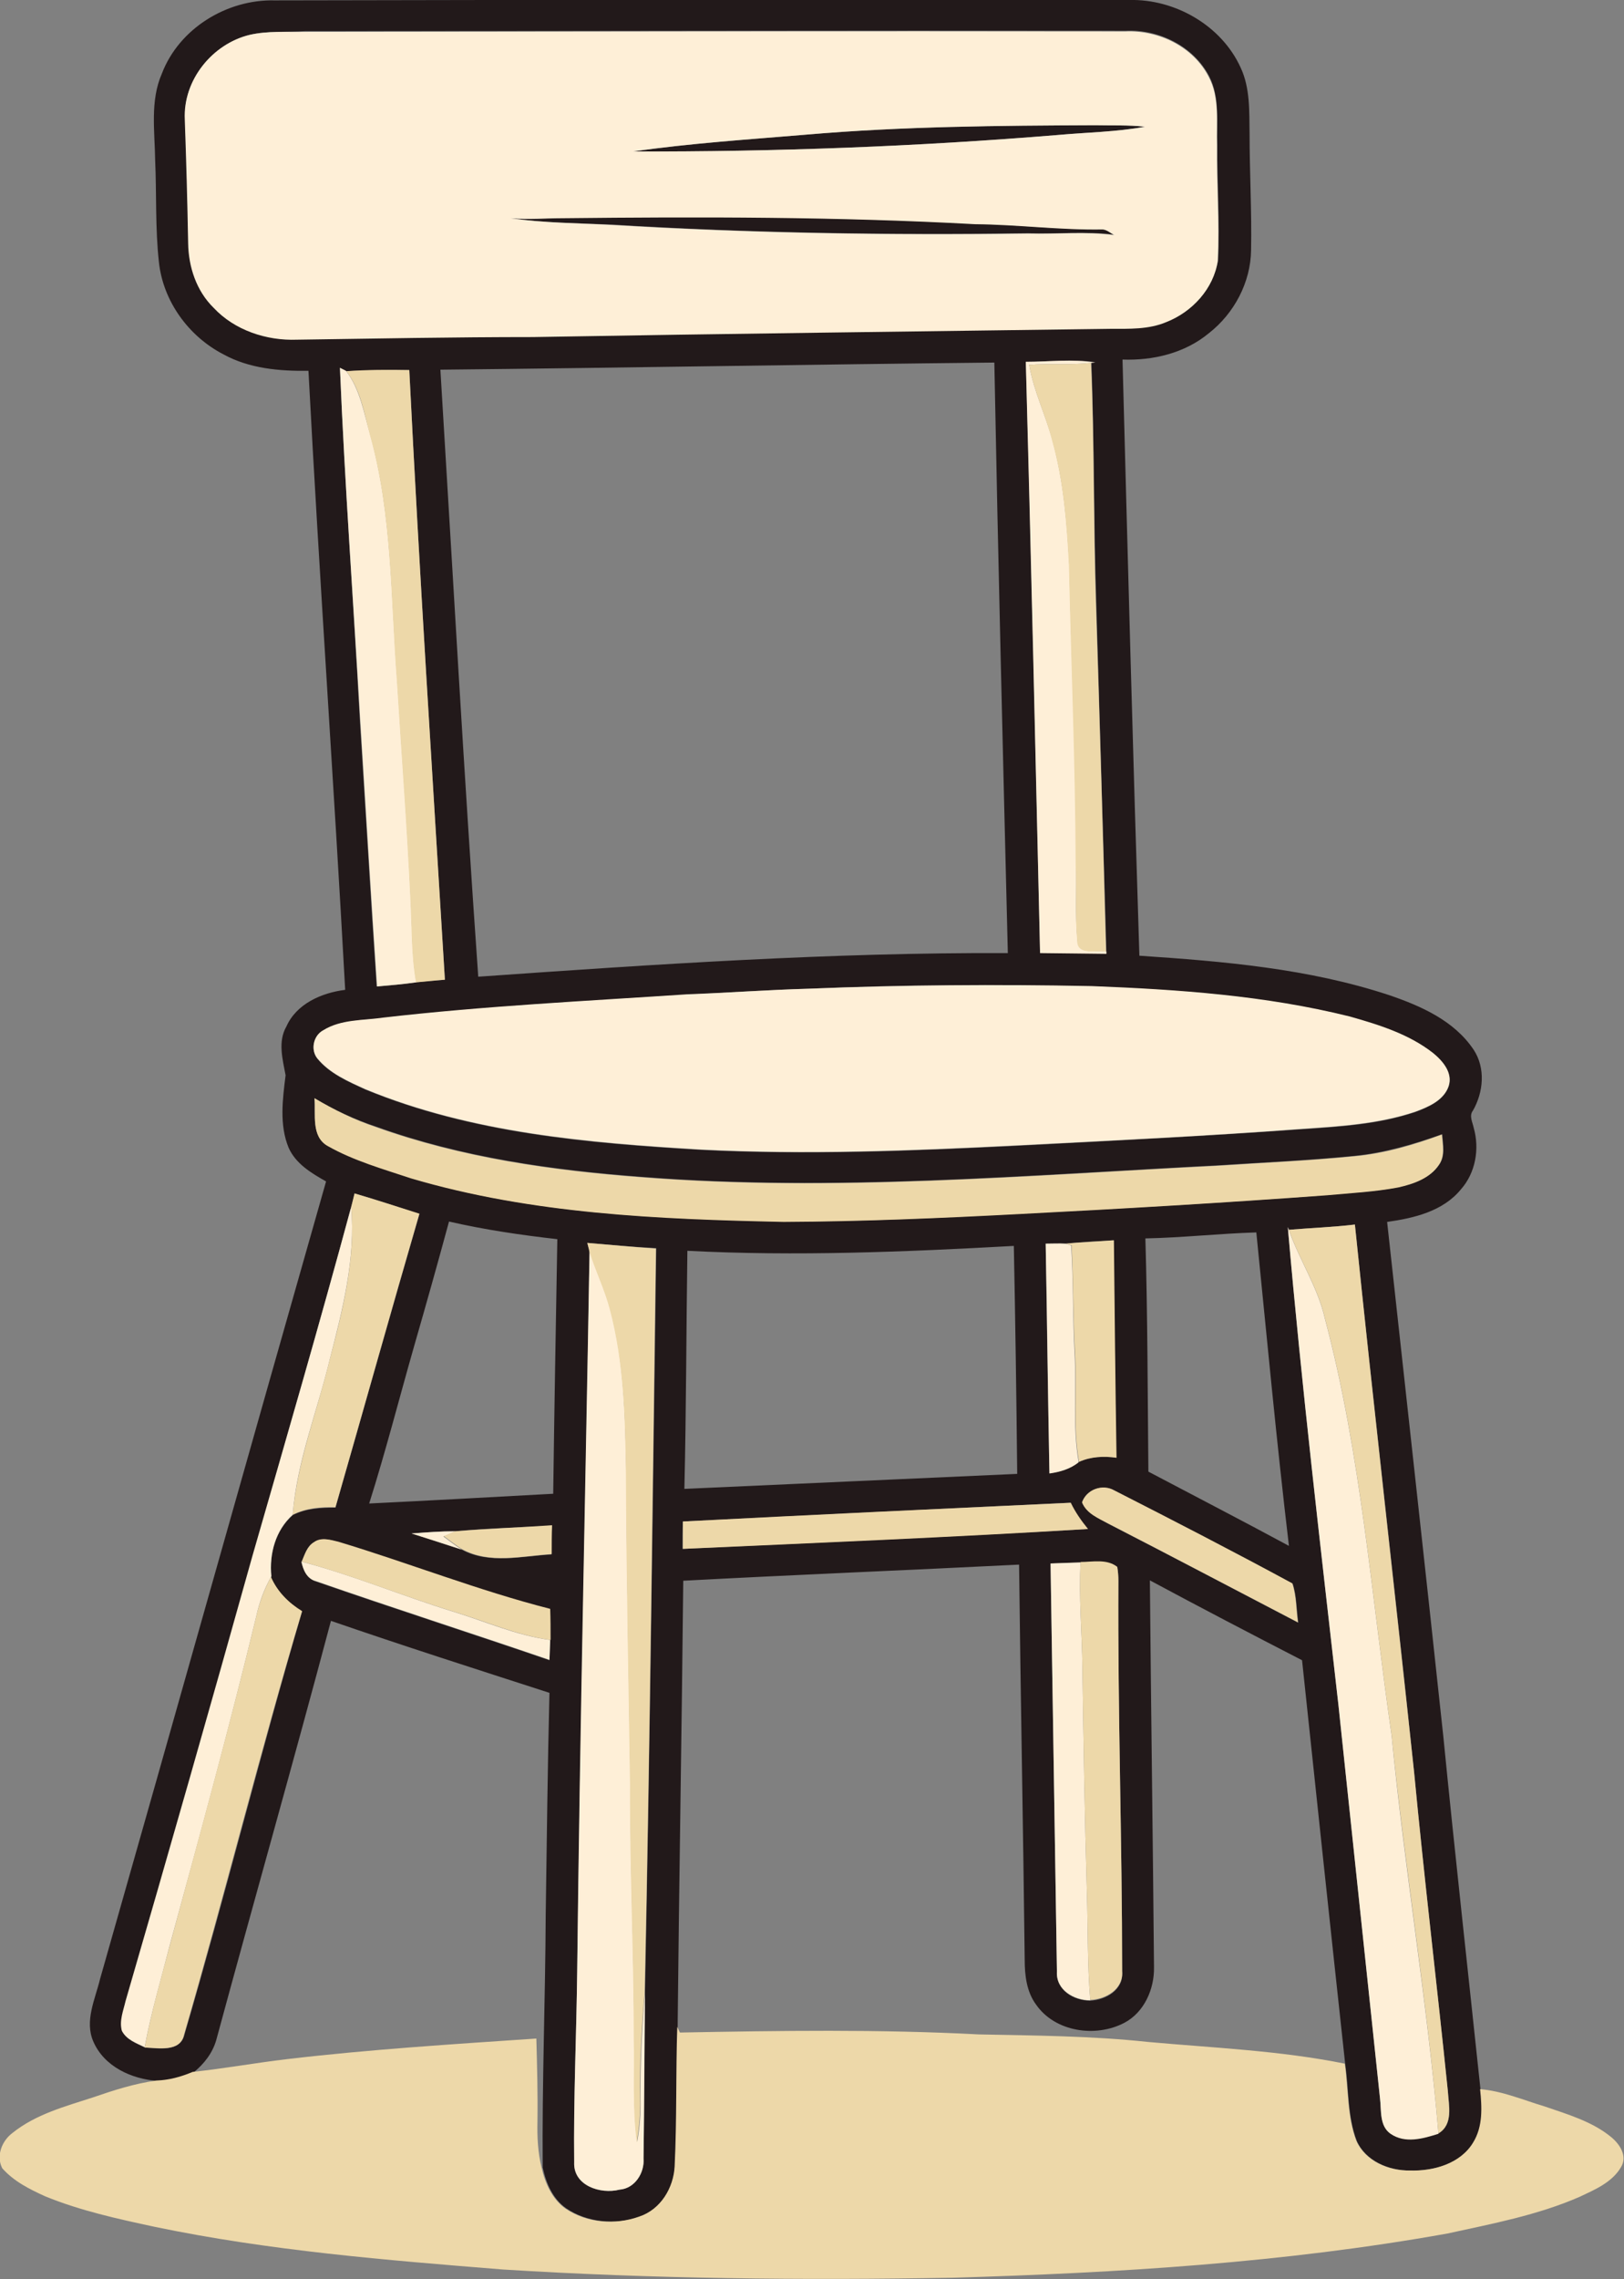 <?xml version="1.0" encoding="utf-8"?>
<!-- Generator: Adobe Illustrator 19.2.0, SVG Export Plug-In . SVG Version: 6.00 Build 0)  -->
<svg version="1.1" id="Layer_1" xmlns="http://www.w3.org/2000/svg" xmlns:xlink="http://www.w3.org/1999/xlink" x="0px" y="0px"
	 viewBox="0 0 433.3 607.9" enable-background="new 0 0 433.3 607.9" xml:space="preserve">
<rect x="0" y="0" width="433.3" height="607.9" fill="#808080" stroke="none"/>
<g>
	<g>
		<path fill="#22191A" d="M43.2,19.6c4.6-12,17.3-19.8,30.1-19.5c76-0.2,152-0.1,228-0.1c12.2-0.3,24.6,6.8,29.7,18
			c2.6,5.5,2.3,11.8,2.4,17.7c0,10.3,0.6,20.7,0.4,31c-0.1,8.6-4.5,16.9-11.3,22.2c-6.4,5.3-14.9,7.3-23,7c1.4,53,2.8,106,4.5,159
			c22.4,1.5,45.1,3.4,66.6,10.5c8.5,2.9,17.4,6.8,22.6,14.6c3.2,4.9,2.6,11.3-0.2,16.2c-1.1,1.4-0.1,3.1,0.2,4.6
			c1.6,5.6,0.5,12-3.4,16.4c-4.8,5.9-12.6,7.7-19.7,8.7c5,45.8,10.1,91.5,15,137.3c3.1,31.4,6.6,62.7,9.9,94
			c0.5,4.8,0.8,10-1.9,14.3c-3.4,5.6-10.5,7.6-16.8,7.4c-5.6,0.1-11.9-2.5-14.3-7.9c-2.5-6.5-2.1-13.8-3.1-20.6
			c-3.9-35.9-7.7-71.7-11.5-107.6c-13.6-7-27.2-14.1-40.6-21.3c0.3,34.4,0.8,68.8,1.1,103.2c0.1,5.8-2.6,12-7.9,14.8
			c-7.6,4-18.5,2.5-23.6-4.9c-2.5-3.4-3-7.8-3-11.9c-0.4-35.1-1.1-70.3-1.5-105.4c-29.9,1.5-59.7,2.7-89.6,4.3
			c-0.4,39.7-1.1,79.3-1.5,119c-0.4,12.4-0.1,24.8-0.7,37.2c-0.3,5.7-3.7,11.5-9.3,13.4c-6.4,2.3-14.1,1.6-19.7-2.2
			c-3.6-2.5-5.4-6.7-6.3-10.9c-0.2-22.5,0.7-44.9,0.8-67.4c0.3-19.7,0.5-39.5,1-59.2c-19.5-6.3-38.9-12.5-58.3-19.2
			c-9.9,37.3-20.5,74.5-30.6,111.8c-1,3.5-3.3,6.4-6,8.6c-3.1,1.3-6.4,2.1-9.7,2.3c-6.9-0.5-14.2-3.8-17.1-10.5
			c-2.4-5.5,0.5-11.3,1.8-16.7C46.9,456.9,66.8,386,87,315.1c-3.9-2.2-8.1-4.7-10-9c-2.5-6.1-1.6-12.9-0.8-19.3
			c-0.8-4.3-2.1-9,0.2-13c2.7-6.1,9.4-9,15.7-9.8c-3-55-6.9-110-9.8-165.1c-7.8,0.1-15.8-0.6-22.7-4.4c-9.3-4.8-16.1-14.2-17.2-24.6
			c-1-9-0.6-18.1-1-27.1C41.3,35,40,26.9,43.2,19.6z M66.6,9.3c-9.9,2.4-17.8,12.1-17.2,22.4c0.4,11,0.7,22,0.9,33
			c0.1,6.3,2.3,12.7,6.8,17.2c5.6,6.1,14.1,8.8,22.2,8.5c21-0.3,42-0.7,63-0.7c51.3-0.9,102.7-1.4,154-2.2c5-0.1,10.2,0.2,15-1.8
			c6.9-2.6,12.5-8.9,13.7-16.3c0.5-10.3-0.3-20.5-0.2-30.8c-0.2-6.1,0.7-12.7-2.2-18.3c-4.2-8-13.4-12.5-22.2-12.1
			c-73-0.1-146,0.1-219,0.1C76.4,8.6,71.4,8.2,66.6,9.3z M117.5,98.6c3.3,54,6.3,108,10.1,161.9c47-3.3,94.1-6.5,141.3-6.3
			c-1.3-52.5-2.6-105-3.6-157.5C216.1,97.2,166.8,98.1,117.5,98.6z M273.7,96.5c1.5,52.5,2.6,105.1,3.8,157.6
			c5.9,0.2,11.8,0.1,17.7,0.2l0-0.6c-0.9-31-1.8-61.9-2.7-92.9c-0.7-21.4-0.5-42.7-1.3-64.1l1.1-0.1C286,95.7,279.8,96.5,273.7,96.5
			z M90.7,98.1c1.3,31.2,3.6,62.4,5.3,93.7c1.5,23.8,2.9,47.6,4.5,71.3c3.5-0.3,7-0.6,10.5-1.1c2.5-0.3,5.1-0.5,7.7-0.7
			c-3.3-54.2-6.8-108.4-9.5-162.6c-5.6,0-11.2,0-16.8,0.3L90.7,98.1z M215.8,263.7c-10.9,0.3-21.7,1.1-32.6,1.6
			c-27,1.8-54,3.1-80.9,6.2c-5.4,0.7-11.3,0.4-16.1,3.4c-2.6,1.4-3.4,5.2-1.5,7.5c3.3,4,8.2,6.1,12.8,8.2
			c28.4,11.7,59.4,14.3,89.7,16.1c28,1.4,56,0.3,83.9-1.1c25.3-1.3,50.7-2.6,76-4.4c10.3-0.7,20.7-1.3,30.5-4.6
			c3.5-1.3,7.5-3,8.9-6.8c1.2-3.6-1.7-6.8-4.2-8.9c-6.5-5-14.5-7.5-22.2-9.7c-22.5-5.6-45.7-7.2-68.8-8.1
			C266.1,262.5,240.9,262.6,215.8,263.7z M83.9,292.9c0.4,4.3-1,10.3,3.7,12.7c6.9,3.9,14.7,6.1,22.2,8.6
			c32.2,9.6,66,10.9,99.4,11.6c21,0,42-1,63-2.1c27.3-1.4,54.6-2.9,81.9-5c6.4-0.6,12.8-0.9,19.1-2.1c4-0.9,8.4-2.4,10.8-6
			c1.7-2.4,1-5.4,0.8-8.1c-7.6,2.7-15.4,5-23.5,5.8c-12,1.2-24,1.7-36,2.5c-51.2,2.6-102.6,7.1-153.9,3.1
			c-24.1-1.8-48.2-5.2-71-13.4C94.6,298.6,89.1,296,83.9,292.9z M94.6,318.3c-0.3,1.2-0.5,2.4-0.9,3.6c-8.4,31.1-17.4,62-26.2,93
			c-11.1,39.7-22.4,79.3-33.9,118.9c-0.6,2.5-1.7,5.2-1,7.9c1.2,2.4,3.8,3.3,6.1,4.4c3.5,0.2,9.4,1.3,10.5-3.4
			c11-37.5,20.4-75.5,31.4-112.9c-3.6-2.2-6.6-5.2-8.3-9.1l0.1-0.2c-0.6-6,1.1-12.3,5.7-16.4c3.5-1.8,7.5-2,11.4-2
			c7.5-26.1,14.8-52.2,22.4-78.3C106.1,321.9,100.4,320,94.6,318.3z M119.8,325.8c-3,11.1-6.1,22.1-9.3,33.2c-4,14-7.6,28.1-12,42
			c16.4-0.8,32.7-1.7,49.1-2.6c0.3-22.6,0.7-45.2,1.1-67.9C139,329.4,129.4,328,119.8,325.8z M343.9,328l-0.3-0.8
			c3.7,42.6,8.7,85,13.5,127.4c3.7,35,7.4,70,11.1,105c0.4,3.2-0.2,7.2,2.8,9.4c3.8,2.6,8.7,1.2,12.8,0c4-2.4,2.8-7.4,2.5-11.3
			c-2.9-28.3-6.3-56.7-9-85c-5.1-48.7-10.8-97.4-15.8-146.1C355.7,327.3,349.8,327.5,343.9,328z M305.6,330.3
			c0.6,20.7,0.6,41.5,0.8,62.2c12.5,6.6,25.1,13.1,37.5,19.8c-3.3-27.8-5.9-55.7-8.7-83.6C325.3,329,315.5,330.1,305.6,330.3z
			 M284.3,331.7c-1.8-0.1-3.5,0-5.3,0c0.3,20.4,0.6,40.8,1,61.2c2.8-0.3,5.6-1.2,7.8-3c3.1-1.4,6.6-1.6,10-1.1
			c-0.3-19.4-0.5-38.7-0.7-58C292.9,331.1,288.6,331.2,284.3,331.7z M156.7,331.5c0.1,0.5,0.4,1.5,0.6,2
			c-1,64.1-2.5,128.3-3.3,192.4c-0.2,16.9-1,33.9-0.8,50.8c-0.3,6.3,7,8.6,12.1,7.3c4.1-0.3,6.7-4.5,6.4-8.3
			c0.2-14.8,0.3-29.6,0.4-44.4c1.3-66.1,2.1-132.2,3-198.4C168.9,332.6,162.8,332,156.7,331.5z M183.4,333.6
			c-0.3,21.1-0.3,42.3-0.8,63.5c29.6-1.3,59.2-2.7,88.8-4c-0.2-20.3-0.5-40.6-0.9-60.8C241.5,333.9,212.4,335.1,183.4,333.6z
			 M288.7,400.7c1.2,2.9,4.4,4.2,7,5.7c17,8.7,33.8,17.6,50.7,26.4c-0.5-3.5-0.4-7.1-1.5-10.4c-15.7-8.5-31.6-16.7-47.5-24.8
			C294.1,395.7,289.9,397.3,288.7,400.7z M182.2,405.8c-0.1,2.4-0.1,4.8-0.1,7.3c36.1-1.7,72.1-3.2,108.1-5.3
			c-1.8-2.1-3.4-4.4-4.6-7C251.2,402.4,216.7,404.1,182.2,405.8z M121.5,408.4c-3.9,0-7.8,0.3-11.7,0.6c4.5,1.3,8.9,2.9,13.4,4.3
			c7.4,4,16,1.7,23.9,1.3c0-2.6,0-5.2,0.1-7.7C138.7,407.4,130.1,407.6,121.5,408.4z M83.8,411.3c-1.9,1.1-2.5,3.3-3.3,5.2
			c0.4,2.2,1.4,4.6,3.8,5.3c20.7,7.2,41.6,13.9,62.3,21c0.1-1.8,0.1-3.6,0.2-5.3c0-2.8,0-5.5-0.1-8.3c-19.2-4.9-37.6-12.2-56.5-17.9
			C88.2,410.7,85.7,410,83.8,411.3z M280.3,417c0.6,36.3,1.1,72.6,1.7,108.9c-0.3,4.9,4.5,7.7,8.9,7.7c4.2-0.2,8.9-2.9,8.5-7.7
			c0-34.7-1.2-69.4-1-104.1c0-1.3-0.1-2.5-0.3-3.7c-2.8-2.2-6.5-1.4-9.8-1.3C285.6,416.8,282.9,416.9,280.3,417z"/>
	</g>
	<path fill="#22191A" d="M215.2,35.9c25.6-2.2,51.3-2.4,77-2.5c4.5,0.1,8.9-0.1,13.3,0.4c-7.7,1.4-15.5,1.5-23.2,2.2
		c-37.7,3.1-75.6,4.5-113.4,4.4C184.3,38.2,199.8,37.2,215.2,35.9z"/>
	<path fill="#22191A" d="M136.2,58.2c4.7,0.4,9.4,0,14-0.1c36.7-0.4,73.3-0.4,110,1.6c11.3,0.1,22.6,1.7,34,1.4c1.2,0.1,2,1,3.1,1.5
		c-7.6-1-15.3-0.1-23-0.4c-37,0.5-74,0-111-2.3C154.2,59.5,145.2,59.5,136.2,58.2z"/>
</g>
<g>
	<g>
		<path fill="#FEEFD7" d="M66.6,9.3c4.8-1.1,9.8-0.7,14.7-0.8c73-0.1,146-0.2,219-0.1c8.9-0.4,18.1,4.1,22.2,12.1
			c3,5.6,2,12.2,2.2,18.3c-0.1,10.3,0.7,20.5,0.2,30.8c-1.1,7.4-6.8,13.6-13.7,16.3c-4.7,2-9.9,1.8-15,1.8
			c-51.3,0.7-102.7,1.3-154,2.2c-21,0-42,0.4-63,0.7c-8.1,0.3-16.6-2.5-22.2-8.5c-4.6-4.5-6.7-10.9-6.8-17.2c-0.2-11-0.5-22-0.9-33
			C48.8,21.3,56.7,11.7,66.6,9.3z M215.2,35.9c-15.5,1.3-31,2.3-46.3,4.5c37.8,0.1,75.7-1.3,113.4-4.4c7.7-0.7,15.6-0.8,23.2-2.2
			c-4.4-0.5-8.9-0.3-13.3-0.4C266.5,33.5,240.8,33.7,215.2,35.9z M136.2,58.2c9,1.3,18,1.3,27.1,1.8c36.9,2.2,74,2.8,111,2.3
			c7.7,0.2,15.4-0.6,23,0.4c-1-0.5-1.9-1.4-3.1-1.5c-11.3,0.2-22.6-1.3-34-1.4c-36.6-2-73.3-2-110-1.6
			C145.6,58.2,140.9,58.6,136.2,58.2z"/>
	</g>
	<path fill="#FEEFD7" d="M273.7,96.5c6.1,0,12.4-0.8,18.5,0.2l-1.1,0.1c-5.5,0.6-11,0.1-16.5,0.5c1.2,7.1,4.5,13.6,6.3,20.5
		c2.9,10.7,3.8,21.8,4.4,32.9c0.6,26.7,1.8,53.3,1.8,80c0.2,6.7-0.3,13.4,0.4,20.1c0,4.1,5.1,2.4,7.7,3l0,0.6
		c-5.9-0.1-11.8-0.1-17.7-0.2C276.3,201.6,275.1,149.1,273.7,96.5z"/>
	<path fill="#FEEFD7" d="M90.7,98.1l1.6,0.8c3.8,4.9,4.8,11.3,6.5,17.1c5.9,21.3,5.5,43.7,7.2,65.6c1.2,19.4,2.7,38.8,3.6,58.3
		c0.4,7.4,0.2,14.8,1.5,22.1c-3.5,0.5-7,0.8-10.5,1.1c-1.6-23.8-3-47.6-4.5-71.3C94.3,160.6,92,129.4,90.7,98.1z"/>
	<path fill="#FEEFD7" d="M215.8,263.7c25.1-1,50.3-1.2,75.5-0.7c23.1,0.9,46.3,2.5,68.8,8.1c7.8,2.2,15.8,4.7,22.2,9.7
		c2.6,2.1,5.4,5.3,4.2,8.9c-1.3,3.8-5.4,5.5-8.9,6.8c-9.8,3.3-20.3,3.9-30.5,4.6c-25.3,1.9-50.7,3.1-76,4.4
		c-27.9,1.4-56,2.5-83.9,1.1c-30.3-1.8-61.3-4.4-89.7-16.1c-4.6-2.1-9.5-4.2-12.8-8.2c-1.9-2.3-1.1-6.1,1.5-7.5
		c4.8-3,10.7-2.6,16.1-3.4c26.9-3.1,53.9-4.4,80.9-6.2C194.1,264.8,204.9,264,215.8,263.7z"/>
	<path fill="#FEEFD7" d="M93.7,321.9c1.2,13.8-2.3,27.4-5.7,40.6c-3.3,13.8-8.8,27.2-9.9,41.5c-4.6,4.1-6.3,10.4-5.7,16.4l-0.1,0.2
		c-1.8,3.2-3.1,6.7-3.9,10.4c-7.1,29.4-15.1,58.6-23.1,87.8c-2.3,9-5,18-6.7,27.2c-2.2-1.1-4.9-2-6.1-4.4c-0.7-2.7,0.4-5.3,1-7.9
		c11.5-39.6,22.8-79.2,33.9-118.9C76.3,383.9,85.3,353,93.7,321.9z"/>
	<path fill="#FEEFD7" d="M343.6,327.3l0.3,0.8c2.8,8,7.7,15.2,9.6,23.6c9.7,36.4,12.4,74.1,17.8,111.2c3.4,35.5,9.5,70.7,12.5,106.2
		c-4.1,1.3-8.9,2.7-12.8,0c-3-2.1-2.4-6.2-2.8-9.4c-3.7-35-7.4-70-11.1-105C352.3,412.2,347.3,369.8,343.6,327.3z"/>
	<path fill="#FEEFD7" d="M279,331.7c1.7,0,3.5-0.1,5.3,0c0.4,0.1,1.1,0.4,1.5,0.5c0.6,9.5,0.4,19.1,0.9,28.6
		c0.6,9.7-0.6,19.6,1.1,29.2c-2.2,1.8-5,2.6-7.8,3C279.6,372.6,279.4,352.1,279,331.7z"/>
	<path fill="#FEEFD7" d="M157.3,333.5c1.6,5.3,4.1,10.3,5.5,15.6c3.8,14.2,4,29,4.3,43.7c0.1,27.7,0.7,55.4,1.1,83
		c-0.1,22.6,1,45.3,1,67.9c0.2,9.2-0.4,18.5,0.8,27.6c0.7-3.8,1-7.7,0.9-11.6c-0.1-9.5,0.4-18.9,1.2-28.4
		c-0.2,14.8-0.2,29.6-0.4,44.4c0.3,3.8-2.3,8-6.4,8.3c-5.1,1.3-12.4-1.1-12.1-7.3c-0.2-17,0.6-33.9,0.8-50.8
		C154.7,461.7,156.2,397.6,157.3,333.5z"/>
	<path fill="#FEEFD7" d="M109.8,409c3.9-0.3,7.8-0.6,11.7-0.6c-0.8,0.4-2.4,1.1-3.2,1.4c1.6,1.2,3.2,2.4,4.9,3.5
		C118.8,411.9,114.3,410.4,109.8,409z"/>
	<path fill="#FEEFD7" d="M80.4,416.5c13.8,3.6,27,9.2,40.7,13.4c8.5,2.6,16.7,6.3,25.7,7.5c-0.1,1.8-0.1,3.5-0.2,5.3
		c-20.7-7.1-41.6-13.8-62.3-21C81.9,421.1,80.9,418.8,80.4,416.5z"/>
	<path fill="#FEEFD7" d="M280.3,417c2.7-0.1,5.3-0.2,8-0.3c-0.5,9.4,0.4,18.7,0.5,28.1c0.3,20,0.6,40,1.2,60
		c0.3,9.6,0.1,19.2,0.9,28.7c-4.4,0-9.2-2.8-8.9-7.7C281.4,489.5,280.9,453.2,280.3,417z"/>
</g>
<g>
	<path fill="#EDD8A9" d="M274.6,97.3c5.5-0.4,11,0.1,16.5-0.5c0.9,21.3,0.6,42.7,1.3,64.1c1,31,1.9,61.9,2.7,92.9
		c-2.6-0.5-7.8,1.2-7.7-3c-0.6-6.7-0.1-13.4-0.4-20.1c-0.1-26.7-1.2-53.3-1.8-80c-0.6-11.1-1.4-22.2-4.4-32.9
		C279.1,110.9,275.8,104.4,274.6,97.3z"/>
	<path fill="#EDD8A9" d="M92.4,99c5.6-0.4,11.2-0.4,16.8-0.3c2.7,54.2,6.2,108.4,9.5,162.6c-2.6,0.2-5.1,0.5-7.7,0.7
		c-1.3-7.3-1.1-14.7-1.5-22.1c-0.9-19.4-2.4-38.8-3.6-58.3c-1.7-21.9-1.2-44.3-7.2-65.6C97.2,110.2,96.2,103.9,92.4,99z"/>
	<path fill="#EDD8A9" d="M83.9,292.9c5.2,3.1,10.7,5.8,16.4,7.7c22.8,8.2,47,11.6,71,13.4c51.3,4,102.7-0.5,153.9-3.1
		c12-0.8,24-1.3,36-2.5c8.1-0.7,15.9-3,23.5-5.8c0.2,2.7,0.9,5.7-0.8,8.1c-2.4,3.6-6.8,5.1-10.8,6c-6.3,1.2-12.7,1.5-19.1,2.1
		c-27.3,2-54.6,3.6-81.9,5c-21,1.1-42,2-63,2.1c-33.4-0.7-67.2-2.1-99.4-11.6c-7.5-2.5-15.3-4.7-22.2-8.6
		C82.9,303.2,84.3,297.1,83.9,292.9z"/>
	<path fill="#EDD8A9" d="M94.6,318.3c5.8,1.7,11.6,3.6,17.3,5.4c-7.6,26.1-14.9,52.2-22.4,78.3c-3.9-0.1-7.8,0.2-11.4,2
		c1.2-14.3,6.6-27.7,9.9-41.5c3.5-13.2,6.9-26.9,5.7-40.6C94,320.7,94.3,319.5,94.6,318.3z"/>
	<path fill="#EDD8A9" d="M343.9,328c5.9-0.5,11.8-0.7,17.6-1.4c5,48.7,10.6,97.4,15.8,146.1c2.7,28.4,6.1,56.7,9,85
		c0.2,3.9,1.5,8.9-2.5,11.3c-3-35.5-9-70.8-12.5-106.2c-5.4-37.1-8.1-74.8-17.8-111.2C351.6,343.2,346.7,336.1,343.9,328z"/>
	<path fill="#EDD8A9" d="M284.3,331.7c4.3-0.4,8.6-0.6,12.9-0.9c0.2,19.3,0.4,38.7,0.7,58c-3.4-0.5-6.9-0.3-10,1.1
		c-1.7-9.6-0.5-19.5-1.1-29.2c-0.5-9.5-0.4-19.1-0.9-28.6C285.4,332.1,284.7,331.8,284.3,331.7z"/>
	<path fill="#EDD8A9" d="M156.7,331.5c6.1,0.5,12.2,1.1,18.3,1.5c-0.9,66.1-1.6,132.3-3,198.4c-0.8,9.4-1.4,18.9-1.2,28.4
		c0.1,3.9-0.3,7.8-0.9,11.6c-1.2-9.1-0.6-18.4-0.8-27.6c0-22.7-1.1-45.3-1-67.9c-0.4-27.7-1-55.4-1.1-83
		c-0.2-14.6-0.5-29.4-4.3-43.7c-1.4-5.4-3.9-10.3-5.5-15.6C157.1,333,156.8,332,156.7,331.5z"/>
	<path fill="#EDD8A9" d="M288.7,400.7c1.2-3.5,5.5-5,8.6-3.2c15.9,8.1,31.8,16.3,47.5,24.8c1.1,3.3,1,6.9,1.5,10.4
		c-16.9-8.8-33.8-17.7-50.7-26.4C293,404.9,289.9,403.7,288.7,400.7z"/>
	<path fill="#EDD8A9" d="M182.2,405.8c34.5-1.8,69-3.4,103.5-5c1.2,2.5,2.8,4.8,4.6,7c-36,2.2-72.1,3.7-108.1,5.3
		C182.2,410.7,182.2,408.3,182.2,405.8z"/>
	<path fill="#EDD8A9" d="M121.5,408.4c8.6-0.7,17.2-1,25.8-1.6c-0.1,2.6-0.1,5.1-0.1,7.7c-8,0.5-16.5,2.7-23.9-1.3
		c-1.7-1.1-3.3-2.3-4.9-3.5C119.1,409.5,120.7,408.7,121.5,408.4z"/>
	<path fill="#EDD8A9" d="M83.8,411.3c1.9-1.4,4.4-0.6,6.5-0.1c18.9,5.7,37.3,13,56.5,17.9c0.1,2.8,0.1,5.5,0.1,8.3
		c-8.9-1.2-17.1-4.9-25.7-7.5c-13.7-4.2-26.9-9.7-40.7-13.4C81.3,414.7,81.9,412.4,83.8,411.3z"/>
	<path fill="#EDD8A9" d="M288.3,416.6c3.2,0,7-0.9,9.8,1.3c0.2,1.2,0.3,2.4,0.3,3.7c-0.2,34.7,1,69.4,1,104.1
		c0.4,4.8-4.3,7.5-8.5,7.7c-0.8-9.6-0.6-19.2-0.9-28.7c-0.6-20-0.9-40-1.2-60C288.7,435.4,287.8,426,288.3,416.6z"/>
	<path fill="#EDD8A9" d="M68.4,431c0.8-3.6,2.1-7.1,3.9-10.4c1.7,3.9,4.7,6.9,8.3,9.1C69.4,467.2,60,505.2,49.1,542.7
		c-1,4.7-6.9,3.5-10.5,3.4c1.7-9.2,4.3-18.2,6.7-27.2C53.2,489.6,61.3,460.4,68.4,431z"/>
	<path fill="#EDD8A9" d="M180,577.8c0.6-12.4,0.3-24.8,0.7-37.2c0.2,0.4,0.5,1.1,0.7,1.5c26.6-0.5,53.3-0.9,79.8,0.5
		c15,0.3,30.1,0.4,45,2c17.6,1.6,35.3,2.3,52.6,5.8c1,6.8,0.6,14.1,3.1,20.6c2.4,5.4,8.6,8,14.3,7.9c6.2,0.2,13.4-1.8,16.8-7.4
		c2.7-4.3,2.4-9.5,1.9-14.3c6,0.5,11.5,2.9,17.2,4.6c6.1,2.1,12.7,4,17.8,8.2c2.3,1.9,4.4,5.1,2.6,8c-2.4,4.1-7,6-11,7.9
		c-11.2,4.9-23.4,7.2-35.3,9.8c-43.5,7.8-87.8,10.5-132,11.8c-40,0.7-80.1,0.3-120-2.2c-31.1-2.5-62.3-5-93-11.4
		c-9.8-2.1-19.8-4.3-29.1-8.1c-4.2-1.9-8.4-4-11.5-7.5c-1.7-3.3-0.1-7.3,2.7-9.4c6.2-5,14.1-7.1,21.5-9.5c5.5-1.9,11.1-3.7,16.9-4.5
		c3.4-0.1,6.6-1,9.7-2.3c8.4-0.9,16.7-2.4,25.1-3.4c22.1-2.6,44.4-4,66.6-5.5c0.2,7.3,0.4,14.6,0.3,22c-0.1,4.2,0.1,8.4,1.1,12.4
		c0.9,4.1,2.8,8.4,6.3,10.9c5.7,3.9,13.3,4.5,19.7,2.2C176.3,589.3,179.7,583.5,180,577.8z"/>
</g>
</svg>
